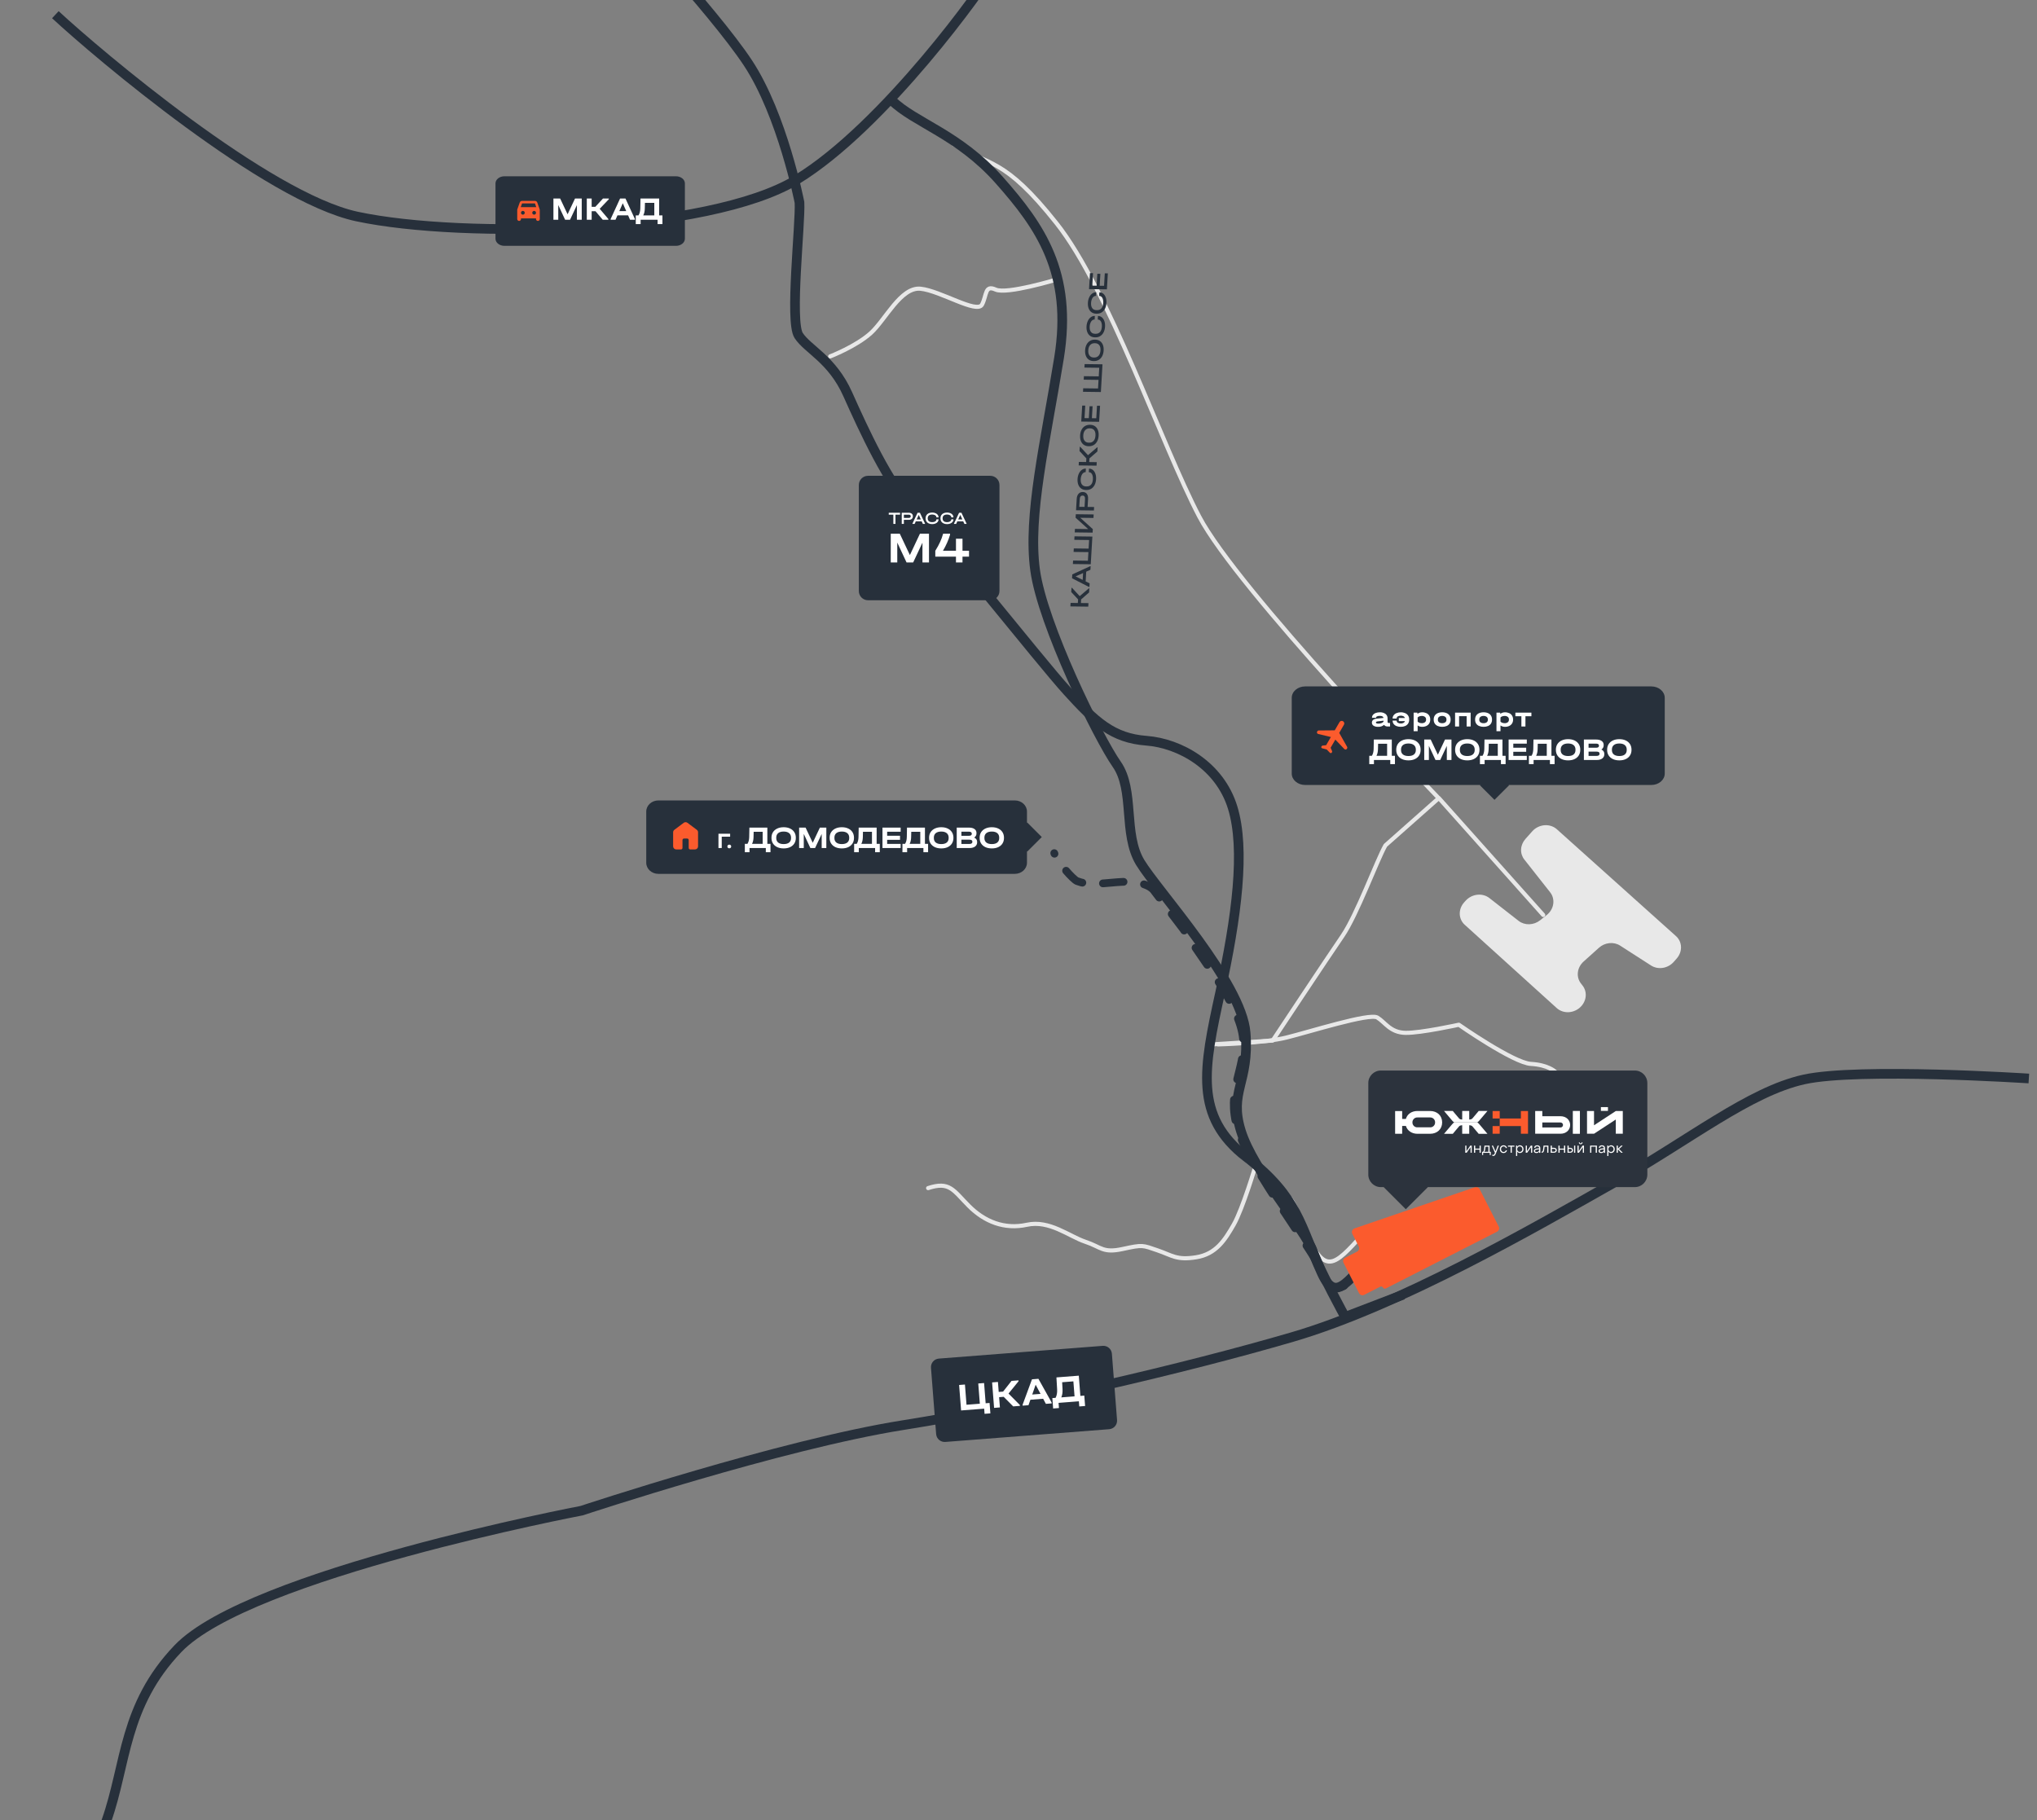 <?xml version="1.0" encoding="UTF-8"?> <svg xmlns="http://www.w3.org/2000/svg" width="1054" height="942" viewBox="0 0 1054 942" fill="none"><rect x="0" y="0" width="1054" height="942" fill="#808080" stroke="none"/><g clip-path="url(#clip0_102_1207)"><path d="M743.866 412.453C743.866 412.453 640.244 304.93 620.553 267.383C600.863 229.837 573.746 149.648 546.586 115.428C519.426 81.207 511.772 85.923 493.583 74.695" stroke="#E8E8E8" stroke-width="2.135" stroke-linecap="round" stroke-linejoin="round"></path><path d="M798.5 473.5L744.5 413L716.867 437.475C712.451 445.194 702.113 473.499 694.568 484.476C687.023 495.454 658.5 538.501 658.5 538.501L627 540.5C622.833 552.334 620.7 581 645.5 601C676.5 626 666 618 677.5 641.5C686.7 660.3 691.5 654 708 635.5" stroke="#E8E8E8" stroke-width="2.135" stroke-linecap="round" stroke-linejoin="round"></path><path d="M757.638 466.916L758.391 466.089C759.944 464.38 762.096 463.283 764.386 463.031C766.677 462.78 768.925 463.394 770.652 464.743L785.757 476.541C787.287 477.735 789.233 478.359 791.264 478.304C793.296 478.249 795.287 477.52 796.899 476.24L800.329 473.519C802.145 472.078 803.346 470.047 803.677 467.856C804.009 465.666 803.444 463.489 802.104 461.787L788.708 444.779C787.531 443.284 786.948 441.416 787.055 439.485C787.163 437.554 787.954 435.677 789.299 434.166L792.813 430.218C793.61 429.322 794.58 428.58 795.662 428.038C796.744 427.496 797.917 427.165 799.109 427.064C800.301 426.964 801.486 427.097 802.595 427.455C803.703 427.813 804.71 428.388 805.555 429.146L867.216 484.455C868.804 485.88 869.729 487.867 869.801 490.011C869.873 492.155 869.086 494.294 867.603 495.991L866.076 497.737C864.625 499.397 862.612 500.512 860.433 500.865C858.254 501.217 856.065 500.782 854.295 499.644L838.32 489.368C836.706 488.329 834.738 487.873 832.74 488.073C830.743 488.274 828.835 489.119 827.332 490.471L819.377 497.621C817.742 499.091 816.697 501.059 816.443 503.145C816.189 505.231 816.744 507.288 818.002 508.917L818.901 510.081C820.21 511.777 820.756 513.933 820.426 516.1C820.095 518.267 818.913 520.279 817.126 521.715C815.432 523.077 813.313 523.826 811.171 523.82C809.028 523.813 807.009 523.053 805.494 521.681L757.878 478.562C756.279 477.114 755.362 475.096 755.318 472.926C755.273 470.757 756.105 468.604 757.638 466.916Z" fill="#E8E8E8"></path><path d="M28.646 7.6C50.465 27.87 138.208 102.132 184.721 112.051C240.05 123.849 366.786 120.657 412.233 92.963C457.68 65.269 509.968 -7.949 513.706 -15.578C531.134 -51.154 556.708 -99.282 565.189 -117.18" stroke="#27303B" stroke-width="5" stroke-miterlimit="10"></path><path d="M1049.78 558.122C1049.78 558.122 961.733 552.365 933.451 558.617C905.169 564.868 874.475 589.817 834.212 612.573C793.95 635.329 724.04 675.758 668.597 691.949C613.154 708.14 530.243 727.538 467.317 737.502C404.39 747.465 300.965 781.769 300.965 781.769C300.965 781.769 129.025 814.493 92.064 853.196C35.602 912.318 98.706 972.711 -54.348 1029.7" stroke="#27303B" stroke-width="5" stroke-miterlimit="10"></path><path d="M429.57 184.425C429.57 184.425 442.836 179.304 450.496 172.436C458.156 165.568 466.078 148.409 476.296 149.418C486.514 150.427 505.567 162.576 508.13 157.609C510.693 152.642 509.477 147.285 515.191 149.867C520.905 152.448 546.256 144.781 546.256 144.781" stroke="#E8E8E8" stroke-width="2.135" stroke-linecap="round" stroke-linejoin="round"></path><path d="M630.322 540.469C630.322 540.469 653.576 539.904 665.547 536.959C677.517 534.015 708.624 524.102 712.699 526.594C716.774 529.086 719.387 534.391 727.307 534.505C735.227 534.618 754.846 530.299 754.846 530.299C754.846 530.299 783.137 550.068 792.115 550.567C801.093 551.067 804.701 554.606 804.701 554.606L838.779 583.436" stroke="#E8E8E8" stroke-width="2.135" stroke-linecap="round" stroke-linejoin="round"></path><path d="M649.886 602.568C649.886 602.568 643.011 625.643 638.374 633.746C633.737 641.85 629.133 649.022 618.914 650.648C608.694 652.275 606.572 649.66 598.862 647.039C591.152 644.418 591.413 644.052 580.986 646.341C570.559 648.629 569.97 645.412 561.57 642.613C553.17 639.814 543.058 631.25 531.367 633.816C519.675 636.382 509.374 632.173 501.32 624.082C493.267 615.991 491.398 611.163 480.239 614.845" stroke="#E8E8E8" stroke-width="2.135" stroke-linecap="round" stroke-linejoin="round"></path><path d="M461.5 52C473.38 63.61 495.98 69.431 517.066 93.233C538.153 117.034 555.114 141.086 547.974 185.209C540.833 229.332 531.763 266.779 535.585 294.976C539.406 323.172 568.363 382.031 577.799 395.462C587.234 408.894 580.99 431.536 589.987 446.353C598.983 461.17 642.493 508.482 644.519 534.488C646.545 560.494 635.707 564.784 642.096 585.327C648.486 605.87 675.14 636.203 679.324 647.55C683.507 658.897 696 681.5 696 681.5L726 670" stroke="#27303B" stroke-width="5" stroke-miterlimit="10"></path><path d="M717.5 646C700.537 653.605 692.977 678.685 684 659C672.741 634.312 671.924 619.775 644.823 598.75C617.722 577.726 622.757 552.848 631.343 513.699C639.93 474.549 644.476 439.5 637.784 417.844C631.092 396.187 610.513 384.65 593.167 383.324C575.821 381.998 566.781 373.706 552.216 357.635C537.65 341.564 483.315 272.562 471.851 262.233C460.387 251.905 446.741 222.14 438.64 204.006C430.539 185.871 418.004 180.917 413.249 173.611C408.494 166.305 414.279 115.564 413.677 104.775C413.677 104.775 404.905 59.673 386.984 32.546C369.063 5.419 316.3 -50.898 316.3 -50.898" stroke="#27303B" stroke-width="5" stroke-miterlimit="10"></path><path d="M712 652C689.5 675 687.041 665.119 685.253 660.498C681.13 649.192 646.714 604.915 640.417 584.445C634.121 563.975 644.616 553.365 643.192 537.646C641.569 519.727 621.275 495.828 612.41 481.064L596.94 460.733C596.94 460.733 593.434 455.272 578.238 456.519C567.474 457.403 563.135 458.154 557.312 455.973C555.335 455.233 547 446 545.5 441.5" stroke="#27303B" stroke-width="4" stroke-miterlimit="10" stroke-linecap="round" stroke-dasharray="10.7 10.7"></path><path d="M554.681 304.189L558.674 308.506L563.383 304.475L563.651 304.478L563.527 306.595L559.408 310.184L559.297 312.069L563.202 312.119L563.096 313.932L553.848 313.813L553.954 312.001L557.718 312.049L557.828 310.179L554.285 306.375L554.414 304.186L554.681 304.189ZM564.056 293.024L564.324 293.028L564.216 294.869L562.043 295.828L561.747 300.874L563.803 301.887L563.695 303.728L563.427 303.725L554.703 299.26L554.821 297.259L564.056 293.024ZM560.42 296.562L556.538 298.282L560.212 300.1L560.42 296.562ZM555.243 290.074L562.912 290.173L563.173 285.721L555.504 285.623L555.611 283.811L563.28 283.909L563.541 279.458L555.872 279.36L555.979 277.547L565.227 277.666L564.384 292.005L555.136 291.887L555.243 290.074ZM556.205 273.702L563.056 273.79L556.545 267.917L556.651 266.105L565.899 266.223L565.792 268.036L558.941 267.948L565.453 273.821L565.346 275.633L556.098 275.515L556.205 273.702ZM557.12 258.126C557.184 257.033 557.493 256.176 558.047 255.555C558.592 254.923 559.306 254.613 560.19 254.625L560.345 254.627C561.228 254.638 561.909 254.966 562.389 255.61C562.859 256.245 563.063 257.109 562.998 258.201L562.756 262.333L566.125 262.376L566.018 264.189L556.771 264.07L557.12 258.126ZM561.417 258.224C561.45 257.664 561.367 257.232 561.169 256.93C560.961 256.627 560.65 256.473 560.236 256.468L560.081 256.466C559.668 256.461 559.344 256.606 559.11 256.903C558.867 257.2 558.729 257.629 558.696 258.189L558.456 262.278L561.177 262.313L561.417 258.224ZM567.138 248.008C567.072 249.139 566.821 250.128 566.386 250.973C565.951 251.819 565.367 252.469 564.635 252.924C563.903 253.37 563.063 253.586 562.114 253.574L561.93 253.572C560.981 253.559 560.167 253.322 559.489 252.858C558.802 252.385 558.291 251.721 557.956 250.865C557.62 250.01 557.486 249.017 557.552 247.886C557.613 246.851 557.837 245.926 558.223 245.108C558.601 244.281 559.1 243.64 559.719 243.183C560.339 242.717 561.015 242.489 561.749 242.498L561.861 242.5L561.753 244.341L561.64 244.34C561.217 244.334 560.828 244.484 560.471 244.789C560.106 245.084 559.813 245.506 559.593 246.054C559.363 246.603 559.228 247.22 559.188 247.907C559.116 249.124 559.324 250.065 559.812 250.729C560.3 251.384 561.033 251.717 562.01 251.73L562.25 251.733C563.227 251.745 563.998 251.431 564.563 250.79C565.118 250.149 565.431 249.215 565.503 247.987C565.545 247.282 565.487 246.657 565.331 246.114C565.176 245.56 564.937 245.131 564.617 244.827C564.296 244.524 563.919 244.369 563.487 244.363L563.374 244.362L563.483 242.52L563.595 242.522C564.328 242.531 564.977 242.777 565.541 243.258C566.097 243.729 566.519 244.383 566.809 245.218C567.089 246.044 567.199 246.974 567.138 248.008ZM558.968 231.232L562.961 235.549L567.67 231.517L567.938 231.521L567.814 233.637L563.695 237.227L563.584 239.112L567.489 239.162L567.383 240.974L558.135 240.855L558.241 239.043L562.005 239.091L562.115 237.221L558.572 233.417L558.7 231.228L558.968 231.232ZM568.465 225.433C568.399 226.554 568.149 227.532 567.714 228.368C567.28 229.195 566.697 229.831 565.965 230.276C565.225 230.721 564.379 230.937 563.43 230.925L563.275 230.923C562.326 230.911 561.508 230.673 560.82 230.21C560.132 229.746 559.621 229.092 559.285 228.246C558.949 227.4 558.813 226.421 558.879 225.31C558.944 224.198 559.194 223.229 559.628 222.403C560.063 221.567 560.651 220.926 561.392 220.481C562.133 220.036 562.978 219.819 563.927 219.832L564.082 219.834C565.031 219.846 565.85 220.084 566.537 220.547C567.215 221.01 567.723 221.66 568.059 222.496C568.396 223.333 568.531 224.311 568.465 225.433ZM566.83 225.412C566.899 224.232 566.689 223.32 566.2 222.676C565.703 222.021 564.97 221.688 564.002 221.675L563.805 221.673C562.837 221.66 562.066 221.975 561.492 222.615C560.909 223.246 560.583 224.151 560.514 225.331C560.445 226.51 560.664 227.427 561.171 228.081C561.668 228.736 562.401 229.069 563.369 229.082L563.567 229.084C564.535 229.097 565.305 228.783 565.879 228.142C566.444 227.501 566.76 226.591 566.83 225.412ZM559.954 209.886L561.533 209.906L561.153 216.372L563.395 216.401L563.758 210.225L565.337 210.245L564.974 216.421L567.243 216.45L567.623 209.984L569.202 210.004L568.716 218.283L559.468 218.164L559.954 209.886ZM560.48 200.939L568.149 201.037L568.411 196.586L560.742 196.488L560.848 194.675L568.517 194.774L568.779 190.323L561.11 190.224L561.216 188.412L570.464 188.53L569.621 202.87L560.374 202.751L560.48 200.939ZM571.054 181.367C570.988 182.489 570.738 183.467 570.303 184.303C569.869 185.13 569.286 185.765 568.555 186.211C567.814 186.656 566.969 186.872 566.019 186.86L565.864 186.858C564.915 186.846 564.097 186.608 563.409 186.145C562.722 185.681 562.21 185.027 561.874 184.181C561.538 183.335 561.403 182.356 561.468 181.245C561.533 180.133 561.783 179.164 562.217 178.338C562.652 177.502 563.24 176.861 563.981 176.416C564.722 175.971 565.567 175.754 566.516 175.767L566.671 175.769C567.62 175.781 568.439 176.018 569.126 176.482C569.804 176.945 570.312 177.595 570.648 178.431C570.985 179.267 571.12 180.246 571.054 181.367ZM569.419 181.347C569.488 180.167 569.278 179.255 568.79 178.611C568.292 177.956 567.559 177.623 566.591 177.61L566.394 177.608C565.426 177.595 564.655 177.909 564.081 178.55C563.498 179.181 563.173 180.086 563.103 181.266C563.034 182.445 563.253 183.362 563.76 184.016C564.258 184.671 564.99 185.004 565.958 185.017L566.156 185.019C567.124 185.032 567.895 184.717 568.468 184.077C569.033 183.436 569.35 182.526 569.419 181.347ZM571.78 169.015C571.714 170.146 571.463 171.134 571.027 171.98C570.592 172.826 570.008 173.476 569.276 173.931C568.545 174.376 567.704 174.593 566.755 174.58L566.572 174.578C565.623 174.566 564.809 174.328 564.131 173.865C563.444 173.392 562.932 172.727 562.597 171.872C562.262 171.016 562.127 170.023 562.194 168.892C562.255 167.858 562.478 166.932 562.865 166.115C563.243 165.288 563.741 164.646 564.361 164.19C564.98 163.724 565.657 163.495 566.39 163.505L566.503 163.506L566.395 165.348L566.282 165.346C565.859 165.341 565.469 165.49 565.113 165.795C564.747 166.091 564.454 166.512 564.234 167.061C564.004 167.609 563.869 168.227 563.829 168.913C563.757 170.131 563.966 171.072 564.453 171.736C564.941 172.39 565.674 172.724 566.652 172.736L566.891 172.739C567.869 172.752 568.64 172.438 569.204 171.797C569.759 171.156 570.073 170.222 570.145 168.994C570.186 168.288 570.129 167.664 569.973 167.12C569.817 166.567 569.579 166.138 569.258 165.834C568.937 165.53 568.561 165.375 568.129 165.37L568.016 165.368L568.124 163.527L568.237 163.528C568.97 163.538 569.618 163.783 570.183 164.264C570.738 164.736 571.161 165.389 571.45 166.225C571.731 167.051 571.841 167.981 571.78 169.015ZM572.499 156.778C572.433 157.908 572.182 158.897 571.746 159.742C571.311 160.588 570.727 161.238 569.995 161.693C569.264 162.139 568.423 162.355 567.474 162.343L567.291 162.341C566.342 162.328 565.528 162.091 564.85 161.627C564.163 161.154 563.652 160.49 563.316 159.634C562.981 158.779 562.846 157.786 562.913 156.655C562.974 155.62 563.197 154.695 563.584 153.877C563.962 153.05 564.46 152.409 565.08 151.952C565.7 151.486 566.376 151.258 567.109 151.267L567.222 151.269L567.114 153.11L567.001 153.109C566.578 153.103 566.188 153.253 565.832 153.558C565.466 153.853 565.174 154.275 564.953 154.824C564.723 155.372 564.588 155.989 564.548 156.676C564.477 157.894 564.685 158.835 565.172 159.499C565.661 160.153 566.393 160.486 567.371 160.499L567.61 160.502C568.588 160.514 569.359 160.2 569.923 159.559C570.478 158.918 570.792 157.984 570.864 156.757C570.905 156.051 570.848 155.426 570.692 154.883C570.536 154.329 570.298 153.901 569.977 153.597C569.656 153.293 569.28 153.138 568.848 153.132L568.735 153.131L568.843 151.289L568.956 151.291C569.689 151.3 570.338 151.546 570.902 152.027C571.457 152.498 571.88 153.152 572.169 153.987C572.45 154.813 572.56 155.743 572.499 156.778ZM563.982 141.346L565.561 141.366L565.181 147.832L567.422 147.861L567.785 141.684L569.364 141.705L569.001 147.881L571.271 147.91L571.651 141.444L573.229 141.464L572.743 149.743L563.495 149.624L563.982 141.346Z" fill="#27303B"></path><path d="M763.169 614.393L700.851 635.711C699.699 636.105 699.164 637.428 699.717 638.513L703.044 645.031C703.546 646.015 703.156 647.22 702.172 647.722L696.066 650.838C695.083 651.34 694.692 652.545 695.194 653.529L700.788 664.488L702.447 667.738L703.196 669.207C703.699 670.191 704.903 670.581 705.887 670.079L714.151 665.861C714.681 665.591 715.329 665.801 715.599 666.33C715.869 666.86 716.517 667.07 717.046 666.799L774.604 637.422C775.588 636.92 775.979 635.715 775.477 634.731L765.598 615.376C765.145 614.49 764.11 614.071 763.169 614.393Z" fill="#FB5B2D"></path><path d="M845.893 554H714.487C710.904 554 708 556.904 708 560.487V607.848C708 611.43 710.904 614.335 714.487 614.335H845.893C849.475 614.335 852.38 611.43 852.38 607.848V560.487C852.38 556.904 849.475 554 845.893 554Z" fill="#2C333D"></path><path d="M727.39 603L716 614.39L727.39 625.78L738.78 614.39L727.39 603Z" fill="#2C333D"></path><path d="M807.454 586.712H794.346V574.961H798.038V577.647H807.454C810.458 577.647 812.438 579.678 812.438 582.18C812.438 584.681 810.458 586.712 807.454 586.712ZM807.454 580.887H798.038V583.472H807.454C807.624 583.472 807.792 583.439 807.949 583.374C808.106 583.309 808.248 583.214 808.369 583.094C808.489 582.974 808.584 582.832 808.649 582.675C808.714 582.518 808.748 582.35 808.748 582.18C808.748 582.01 808.714 581.841 808.649 581.685C808.584 581.528 808.489 581.385 808.369 581.265C808.248 581.145 808.106 581.05 807.949 580.985C807.792 580.92 807.624 580.887 807.454 580.887Z" fill="white"></path><path d="M817.49 574.92H813.823V586.739H817.49V574.92Z" fill="white"></path><path d="M739.953 574.938H733.435C730.448 574.938 728.161 576.533 727.429 579.042H725.519V574.992H721.875V586.738H725.519V582.687H727.448C728.213 585.174 730.533 586.738 733.435 586.738H739.953C743.603 586.738 746.21 584.374 746.21 580.837C746.21 577.317 743.603 574.938 739.953 574.938ZM739.953 583.396H733.435C733.093 583.412 732.751 583.357 732.431 583.234C732.111 583.112 731.82 582.925 731.575 582.684C731.33 582.444 731.138 582.157 731.009 581.839C730.881 581.521 730.819 581.18 730.828 580.837C730.821 580.495 730.883 580.155 731.012 579.838C731.141 579.521 731.334 579.233 731.578 578.994C731.822 578.754 732.113 578.567 732.433 578.444C732.752 578.321 733.093 578.265 733.435 578.279H739.953C740.295 578.265 740.636 578.321 740.956 578.444C741.275 578.567 741.566 578.754 741.81 578.994C742.055 579.233 742.247 579.521 742.376 579.838C742.505 580.155 742.568 580.495 742.56 580.837C742.569 581.18 742.507 581.521 742.379 581.839C742.25 582.157 742.058 582.444 741.813 582.684C741.569 582.925 741.277 583.112 740.957 583.234C740.637 583.357 740.295 583.412 739.953 583.396Z" fill="white"></path><path d="M824.791 574.961V582.331L836.053 574.961H839.678V586.712H836.053V579.359L824.791 586.712H821.166V574.961H824.791Z" fill="white"></path><path d="M832.002 572.935H828.353V574.888H832.002V572.935Z" fill="white"></path><path d="M786.944 574.961V578.824H776.001V574.961H772.309V578.824H775.994V582.746H772.309V586.712H776.001V582.746H786.944V586.712H790.636V574.961H786.944Z" fill="#FB5B2D"></path><path d="M764.378 580.843C764.784 580.583 765.145 580.259 765.448 579.884L769.655 574.924H765.115C765.068 574.924 762.251 578.422 761.764 578.901C761.277 579.381 760.219 579.369 760.219 579.369V574.924H756.583V579.369C756.431 579.367 755.509 579.34 755.062 578.901C754.575 578.421 751.759 574.924 751.711 574.924H747.172L751.378 579.884C751.681 580.259 752.042 580.583 752.448 580.843" fill="white"></path><path d="M752.448 580.844C752.042 581.104 751.681 581.428 751.378 581.803L747.172 586.763H751.711C751.759 586.763 754.575 583.265 755.062 582.786C755.509 582.346 756.431 582.319 756.583 582.318V586.739H760.219V582.318C760.219 582.318 761.277 582.306 761.764 582.786C762.251 583.265 765.068 586.763 765.115 586.763H769.655L765.448 581.803C765.145 581.428 764.784 581.104 764.378 580.844" fill="white"></path><path d="M758.166 592.859H758.767V595.682H758.832L760.781 592.859H761.514V596.542H760.912V593.727H760.839L758.898 596.542H758.166V592.859Z" fill="white"></path><path d="M762.686 592.859H763.318V594.405H765.568V592.859H766.201V596.542H765.568V594.952H763.318V596.542H762.686V592.859Z" fill="white"></path><path d="M766.869 596.046H767.363C767.686 595.824 767.813 595.416 767.903 594.646L768.113 592.859H770.751V596.046H771.388V597.713H770.833V596.602H767.424V597.713H766.869V596.046ZM770.129 596.046V593.415H768.645L768.466 594.905C768.398 595.446 768.286 595.728 768.008 595.972V596.046H770.129Z" fill="white"></path><path d="M772.13 598.098V597.562C772.285 597.627 772.45 597.664 772.617 597.671C773.161 597.671 773.307 597.084 773.525 596.562L771.891 592.859H772.523L773.779 595.761H773.852L774.927 592.859H775.573L774.121 596.628C773.794 597.451 773.503 598.216 772.711 598.216C772.512 598.213 772.315 598.174 772.13 598.098Z" fill="white"></path><path d="M776.078 594.697C776.065 594.436 776.105 594.175 776.194 593.93C776.284 593.686 776.422 593.462 776.6 593.275C776.777 593.087 776.991 592.938 777.227 592.838C777.463 592.739 777.717 592.689 777.972 592.694C778.378 592.672 778.778 592.797 779.102 593.048C779.427 593.298 779.653 593.658 779.743 594.064L779.167 594.145C779.094 593.882 778.938 593.651 778.723 593.489C778.508 593.326 778.246 593.241 777.979 593.246C777.798 593.248 777.62 593.287 777.455 593.362C777.289 593.436 777.141 593.545 777.019 593.681C776.897 593.817 776.803 593.978 776.744 594.153C776.685 594.327 776.662 594.513 776.676 594.697C776.676 595.559 777.23 596.155 777.972 596.155C778.239 596.161 778.501 596.078 778.718 595.918C778.934 595.759 779.095 595.532 779.175 595.271L779.758 595.345C779.655 595.746 779.423 596.099 779.099 596.347C778.774 596.594 778.377 596.721 777.972 596.707C777.716 596.712 777.462 596.663 777.225 596.563C776.988 596.463 776.774 596.313 776.596 596.125C776.419 595.936 776.281 595.712 776.192 595.466C776.102 595.22 776.064 594.958 776.078 594.697Z" fill="white"></path><path d="M781.629 593.406H780.261V592.859H783.608V593.406H782.249V596.542H781.629L781.629 593.406Z" fill="white"></path><path d="M788.292 594.682C788.304 594.94 788.265 595.197 788.177 595.439C788.09 595.681 787.955 595.901 787.781 596.088C787.607 596.275 787.398 596.424 787.166 596.525C786.934 596.627 786.685 596.679 786.432 596.679C786.171 596.691 785.911 596.633 785.678 596.511C785.444 596.39 785.246 596.208 785.102 595.984H785.038V598.215H784.444V592.84H785.038V593.403H785.102C785.241 593.175 785.437 592.989 785.669 592.864C785.902 592.74 786.163 592.681 786.425 592.693C786.677 592.692 786.927 592.743 787.159 592.844C787.391 592.944 787.601 593.092 787.776 593.278C787.95 593.464 788.086 593.685 788.175 593.926C788.263 594.167 788.303 594.425 788.292 594.682ZM785.016 594.682C785.006 594.869 785.034 595.055 785.097 595.23C785.16 595.405 785.257 595.566 785.382 595.701C785.508 595.837 785.659 595.945 785.827 596.018C785.994 596.092 786.175 596.13 786.357 596.13C786.54 596.13 786.72 596.092 786.888 596.018C787.056 595.945 787.207 595.837 787.332 595.701C787.458 595.566 787.555 595.405 787.618 595.23C787.681 595.055 787.708 594.869 787.698 594.682C787.707 594.496 787.679 594.311 787.616 594.136C787.552 593.962 787.455 593.803 787.33 593.668C787.204 593.533 787.053 593.426 786.886 593.353C786.719 593.28 786.539 593.242 786.357 593.242C786.175 593.242 785.995 593.28 785.828 593.353C785.661 593.426 785.51 593.533 785.385 593.668C785.26 593.803 785.162 593.962 785.099 594.136C785.035 594.311 785.007 594.496 785.016 594.682Z" fill="white"></path><path d="M789.466 592.859H790.067V595.682H790.132L792.081 592.859H792.813V596.542H792.212V593.727H792.139L790.198 596.542H789.466V592.859Z" fill="white"></path><path d="M793.65 595.635C793.65 594.973 794.217 594.483 795.335 594.357L796.379 594.23V594.082C796.379 593.576 796.014 593.249 795.395 593.249C794.829 593.249 794.455 593.524 794.463 593.993H793.837C793.837 593.197 794.455 592.691 795.403 592.691C796.379 592.691 796.998 593.242 796.998 594.096V596.586H796.379V596.036H796.312C796.174 596.255 795.979 596.433 795.748 596.551C795.517 596.668 795.259 596.722 795 596.706C794.187 596.706 793.65 596.282 793.65 595.635ZM796.379 595.092V594.758L795.335 594.877C794.567 594.973 794.269 595.271 794.269 595.62C794.269 595.977 794.582 596.193 795.089 596.193C795.857 596.193 796.379 595.724 796.379 595.092Z" fill="white"></path><path d="M797.668 596.031C798.19 596.031 798.322 595.667 798.411 594.974L798.675 592.859H801.183V596.542H800.572V593.406H799.219L798.947 595.324C798.822 596.221 798.3 596.542 797.668 596.542V596.031Z" fill="white"></path><path d="M802.354 592.859H802.976V593.989H804.019C804.934 593.989 805.534 594.5 805.534 595.259C805.534 596.039 804.934 596.542 804.019 596.542H802.354L802.354 592.859ZM804.019 595.995C804.566 595.995 804.919 595.711 804.919 595.266C804.919 594.821 804.558 594.536 804.019 594.536H802.976V595.995H804.019Z" fill="white"></path><path d="M806.371 592.859H807.004V594.405H809.253V592.859H809.886V596.542H809.253V594.952H807.004V596.542H806.371V592.859Z" fill="white"></path><path d="M811.058 592.859H811.665V593.989H812.455C813.348 593.989 813.933 594.5 813.933 595.259C813.933 596.039 813.348 596.542 812.455 596.542H811.058V592.859ZM812.455 595.995C812.989 595.995 813.333 595.711 813.333 595.266C813.333 594.821 812.982 594.536 812.455 594.536H811.665V595.995H812.455ZM814.467 592.859H815.075V596.542H814.467V592.859Z" fill="white"></path><path d="M816.247 592.862H816.848V595.682H816.914L818.862 592.862H819.595V596.542H818.993V593.729H818.921L816.979 596.542H816.247V592.862ZM816.928 591.186H817.435C817.435 591.499 817.602 591.718 817.891 591.718C817.958 591.717 818.024 591.703 818.084 591.675C818.145 591.648 818.199 591.607 818.243 591.557C818.287 591.507 818.32 591.448 818.339 591.383C818.358 591.319 818.364 591.252 818.355 591.186H818.862C818.863 591.314 818.838 591.441 818.79 591.559C818.741 591.677 818.67 591.785 818.58 591.876C818.491 591.967 818.384 592.039 818.266 592.088C818.149 592.137 818.023 592.162 817.895 592.162C817.768 592.162 817.642 592.137 817.524 592.088C817.407 592.039 817.3 591.967 817.21 591.876C817.12 591.785 817.049 591.677 817.001 591.559C816.952 591.441 816.928 591.314 816.928 591.186Z" fill="white"></path><path d="M822.774 592.859H826.289V596.542H825.669V593.406H823.395V596.542H822.774L822.774 592.859Z" fill="white"></path><path d="M827.126 595.635C827.126 594.973 827.693 594.483 828.811 594.357L829.855 594.23V594.082C829.855 593.576 829.49 593.249 828.871 593.249C828.304 593.249 827.931 593.524 827.939 593.993H827.312C827.312 593.197 827.931 592.691 828.878 592.691C829.855 592.691 830.474 593.242 830.474 594.096V596.586H829.855V596.036H829.788C829.649 596.255 829.455 596.433 829.224 596.551C828.993 596.668 828.734 596.722 828.475 596.706C827.663 596.706 827.126 596.282 827.126 595.635ZM829.855 595.092V594.758L828.811 594.877C828.043 594.973 827.745 595.271 827.745 595.62C827.745 595.977 828.058 596.193 828.565 596.193C829.333 596.193 829.855 595.724 829.855 595.092Z" fill="white"></path><path d="M835.493 594.682C835.505 594.94 835.466 595.197 835.378 595.439C835.291 595.681 835.156 595.902 834.982 596.088C834.808 596.275 834.599 596.424 834.367 596.525C834.135 596.627 833.886 596.679 833.633 596.679C833.372 596.691 833.112 596.633 832.879 596.511C832.646 596.389 832.447 596.208 832.303 595.984H832.239V598.215H831.646V592.84H832.239V593.403H832.303C832.442 593.175 832.638 592.989 832.871 592.864C833.103 592.74 833.364 592.681 833.626 592.693C833.878 592.692 834.128 592.743 834.36 592.844C834.592 592.944 834.802 593.092 834.977 593.278C835.151 593.464 835.287 593.685 835.376 593.926C835.465 594.167 835.504 594.425 835.493 594.682ZM832.217 594.682C832.207 594.869 832.235 595.055 832.298 595.23C832.361 595.405 832.458 595.566 832.583 595.701C832.709 595.837 832.86 595.945 833.028 596.018C833.195 596.092 833.376 596.13 833.558 596.13C833.741 596.13 833.921 596.092 834.089 596.018C834.257 595.945 834.408 595.837 834.533 595.701C834.659 595.566 834.756 595.405 834.819 595.23C834.882 595.055 834.909 594.869 834.899 594.682C834.908 594.496 834.88 594.311 834.817 594.136C834.753 593.962 834.656 593.803 834.531 593.668C834.405 593.533 834.254 593.426 834.087 593.353C833.92 593.28 833.74 593.242 833.558 593.242C833.376 593.242 833.196 593.28 833.029 593.353C832.862 593.426 832.711 593.533 832.586 593.668C832.461 593.803 832.363 593.962 832.3 594.136C832.237 594.311 832.208 594.496 832.217 594.682Z" fill="white"></path><path d="M836.499 592.859H837.12V594.434H837.195L838.811 592.859H839.634L837.771 594.624L839.679 596.542H838.849L837.195 594.828H837.12V596.542H836.499L836.499 592.859Z" fill="white"></path><path d="M570.565 696.479L485.79 703.072C483.35 703.261 481.527 705.392 481.716 707.832L484.384 742.134C484.574 744.573 486.705 746.397 489.144 746.207L573.919 739.615C576.359 739.425 578.182 737.294 577.993 734.855L575.325 700.553C575.135 698.113 573.004 696.29 570.565 696.479Z" fill="#27303B"></path><path d="M512.036 726.035L512.455 731.42L509.441 731.654L509.233 728.982L497.297 729.91L496.272 716.728L499.286 716.494L500.1 726.963L506.992 726.427L506.178 715.958L509.192 715.723L510.006 726.192L512.036 726.035ZM527.024 714.802L521.838 721.169L527.696 727.081L527.732 727.543L524.255 727.814L519.342 722.859L516.971 723.043L517.383 728.348L514.369 728.582L513.344 715.4L516.358 715.166L516.76 720.33L519.03 720.154L523.391 714.619L526.988 714.34L527.024 714.802ZM544.148 725.802L544.184 726.264L541.169 726.498L539.751 723.859L533.16 724.372L532.167 727.198L529.153 727.433L529.117 726.971L533.976 713.796L537.311 713.537L544.148 725.802ZM538.403 721.336L535.871 716.6L534.103 721.67L538.403 721.336ZM561.043 722.224L561.462 727.609L558.448 727.843L558.24 725.171L547.731 725.988L547.939 728.661L544.925 728.895L544.506 723.51L546.194 723.379C546.816 722.198 547.08 720.735 546.985 718.991L546.625 712.813L558.2 711.912L559.014 722.382L561.043 722.224ZM549.782 718.834C549.872 720.512 549.661 721.95 549.148 723.149L556 722.616L555.397 714.86L549.589 715.311L549.782 718.834Z" fill="white"></path><path d="M512.394 246.225H449.141C446.513 246.225 444.383 248.355 444.383 250.983V305.872C444.383 308.5 446.513 310.63 449.141 310.63H512.394C515.022 310.63 517.152 308.5 517.152 305.872V250.983C517.152 248.355 515.022 246.225 512.394 246.225Z" fill="#27303B"></path><path d="M459.863 266.333V265.346H465.721V266.333H463.342V271.125H462.241V266.333H459.863ZM470.2 265.346C470.863 265.346 471.386 265.507 471.768 265.83C472.155 266.148 472.349 266.582 472.349 267.134V267.231C472.349 267.783 472.155 268.221 471.768 268.544C471.386 268.861 470.863 269.02 470.2 269.02H467.689V271.125H466.588V265.346H470.2ZM470.173 268.033C470.514 268.033 470.775 267.965 470.957 267.83C471.139 267.689 471.23 267.49 471.23 267.231V267.134C471.23 266.876 471.139 266.679 470.957 266.544C470.775 266.403 470.514 266.333 470.173 266.333H467.689V268.033H470.173ZM478.633 270.958V271.125H477.514L476.915 269.804H473.849L473.25 271.125H472.131V270.958L474.774 265.346H475.99L478.633 270.958ZM476.457 268.817L475.382 266.456L474.307 268.817H476.457ZM482.337 271.231C481.65 271.231 481.048 271.11 480.531 270.87C480.014 270.629 479.615 270.288 479.333 269.848C479.057 269.407 478.919 268.89 478.919 268.297V268.183C478.919 267.589 479.057 267.073 479.333 266.632C479.615 266.186 480.014 265.842 480.531 265.601C481.048 265.361 481.65 265.24 482.337 265.24C482.965 265.24 483.529 265.346 484.028 265.557C484.533 265.763 484.927 266.051 485.209 266.421C485.496 266.791 485.64 267.205 485.64 267.663V267.733H484.522V267.663C484.522 267.399 484.428 267.161 484.24 266.949C484.058 266.732 483.799 266.565 483.464 266.447C483.13 266.324 482.754 266.262 482.337 266.262C481.597 266.262 481.027 266.427 480.628 266.755C480.234 267.084 480.037 267.554 480.037 268.165V268.315C480.037 268.926 480.234 269.395 480.628 269.724C481.021 270.047 481.591 270.209 482.337 270.209C482.765 270.209 483.144 270.15 483.473 270.033C483.808 269.915 484.066 269.751 484.248 269.539C484.431 269.328 484.522 269.087 484.522 268.817V268.746H485.64V268.817C485.64 269.275 485.496 269.689 485.209 270.059C484.927 270.423 484.533 270.711 484.028 270.922C483.529 271.128 482.965 271.231 482.337 271.231ZM490.037 271.231C489.349 271.231 488.747 271.11 488.231 270.87C487.714 270.629 487.314 270.288 487.032 269.848C486.756 269.407 486.618 268.89 486.618 268.297V268.183C486.618 267.589 486.756 267.073 487.032 266.632C487.314 266.186 487.714 265.842 488.231 265.601C488.747 265.361 489.349 265.24 490.037 265.24C490.665 265.24 491.229 265.346 491.728 265.557C492.233 265.763 492.627 266.051 492.908 266.421C493.196 266.791 493.34 267.205 493.34 267.663V267.733H492.221V267.663C492.221 267.399 492.127 267.161 491.939 266.949C491.757 266.732 491.499 266.565 491.164 266.447C490.829 266.324 490.454 266.262 490.037 266.262C489.297 266.262 488.727 266.427 488.327 266.755C487.934 267.084 487.737 267.554 487.737 268.165V268.315C487.737 268.926 487.934 269.395 488.327 269.724C488.721 270.047 489.291 270.209 490.037 270.209C490.465 270.209 490.844 270.15 491.173 270.033C491.508 269.915 491.766 269.751 491.948 269.539C492.13 269.328 492.221 269.087 492.221 268.817V268.746H493.34V268.817C493.34 269.275 493.196 269.689 492.908 270.059C492.627 270.423 492.233 270.711 491.728 270.922C491.229 271.128 490.665 271.231 490.037 271.231ZM500.123 270.958V271.125H499.004L498.405 269.804H495.34L494.74 271.125H493.622V270.958L496.265 265.346H497.48L500.123 270.958ZM497.947 268.817L496.872 266.456L495.798 268.817H497.947Z" fill="white"></path><path d="M480.68 291.075H477.304V280.833L472.5 291.075H469.078L464.274 280.787V291.075H460.897V276.21H465.588L470.8 287.246L475.989 276.21H480.68V291.075ZM501.399 288.061H498.022V291.075H494.646V288.061H483.95V285.025C484.962 283.408 485.785 281.905 486.42 280.515C487.07 279.125 487.591 277.69 487.984 276.21H491.587V276.731C490.771 279.481 489.547 282.245 487.916 285.025H494.646V278.793H498.022V285.025H501.399V288.061Z" fill="white"></path><path d="M525.094 414.225H340.671C337.198 414.225 334.383 416.799 334.383 419.976V446.474C334.383 449.65 337.198 452.225 340.671 452.225H525.094C528.567 452.225 531.383 449.65 531.383 446.474V419.976C531.383 416.799 528.567 414.225 525.094 414.225Z" fill="#27303B"></path><path d="M531.5 425.624L523.955 433.169L531.5 440.714L539.045 433.169L531.5 425.624Z" fill="#27303B"></path><path d="M377.792 431.458V432.982H373.446V438.863H371.753V431.458H377.792ZM377.349 438.999C377.063 438.999 376.826 438.912 376.638 438.739C376.457 438.558 376.367 438.329 376.367 438.051C376.367 437.772 376.457 437.546 376.638 437.373C376.826 437.193 377.063 437.102 377.349 437.102C377.642 437.102 377.88 437.193 378.06 437.373C378.241 437.546 378.331 437.772 378.331 438.051C378.331 438.336 378.241 438.566 378.06 438.739C377.88 438.912 377.642 438.999 377.349 438.999ZM398.673 436.686V441.008H396.254V438.863H387.82V441.008H385.401V436.686H386.755C387.325 435.783 387.626 434.633 387.658 433.235L387.755 428.284H397.044V436.686H398.673ZM389.9 433.283C389.868 434.627 389.61 435.762 389.126 436.686H394.625V430.461H389.964L389.9 433.283ZM405.491 439.057C404.222 439.057 403.115 438.836 402.169 438.396C401.222 437.955 400.486 437.326 399.959 436.509C399.443 435.692 399.185 434.74 399.185 433.654V433.509C399.185 432.423 399.443 431.472 399.959 430.655C400.486 429.838 401.222 429.209 402.169 428.768C403.125 428.317 404.233 428.091 405.491 428.091C406.759 428.091 407.867 428.317 408.813 428.768C409.759 429.209 410.49 429.838 411.006 430.655C411.522 431.472 411.78 432.423 411.78 433.509V433.654C411.78 434.74 411.522 435.692 411.006 436.509C410.49 437.326 409.759 437.955 408.813 438.396C407.867 438.836 406.759 439.057 405.491 439.057ZM405.491 436.815C406.738 436.815 407.684 436.546 408.329 436.009C408.985 435.471 409.313 434.697 409.313 433.687V433.493C409.313 432.483 408.979 431.703 408.313 431.155C407.657 430.606 406.716 430.332 405.491 430.332C404.254 430.332 403.303 430.606 402.636 431.155C401.98 431.703 401.653 432.483 401.653 433.493V433.687C401.653 434.697 401.98 435.471 402.636 436.009C403.303 436.546 404.254 436.815 405.491 436.815ZM427.567 438.863H425.164V431.574L421.745 438.863H419.31L415.892 431.542V438.863H413.489V428.284H416.827L420.536 436.138L424.229 428.284H427.567V438.863ZM435.587 439.057C434.318 439.057 433.211 438.836 432.265 438.396C431.319 437.955 430.582 437.326 430.055 436.509C429.539 435.692 429.281 434.74 429.281 433.654V433.509C429.281 432.423 429.539 431.472 430.055 430.655C430.582 429.838 431.319 429.209 432.265 428.768C433.222 428.317 434.329 428.091 435.587 428.091C436.855 428.091 437.963 428.317 438.909 428.768C439.855 429.209 440.586 429.838 441.102 430.655C441.618 431.472 441.876 432.423 441.876 433.509V433.654C441.876 434.74 441.618 435.692 441.102 436.509C440.586 437.326 439.855 437.955 438.909 438.396C437.963 438.836 436.855 439.057 435.587 439.057ZM435.587 436.815C436.834 436.815 437.78 436.546 438.425 436.009C439.081 435.471 439.409 434.697 439.409 433.687V433.493C439.409 432.483 439.076 431.703 438.409 431.155C437.753 430.606 436.812 430.332 435.587 430.332C434.35 430.332 433.399 430.606 432.732 431.155C432.077 431.703 431.749 432.483 431.749 433.493V433.687C431.749 434.697 432.077 435.471 432.732 436.009C433.399 436.546 434.35 436.815 435.587 436.815ZM455.227 436.686V441.008H452.808V438.863H444.374V441.008H441.955V436.686H443.31C443.879 435.783 444.18 434.633 444.213 433.235L444.31 428.284H453.598V436.686H455.227ZM446.454 433.283C446.422 434.627 446.164 435.762 445.68 436.686H451.179V430.461H446.519L446.454 433.283ZM466.019 428.284V430.413H459.036V432.509H465.696V434.622H459.036V436.735H466.019V438.863H456.617V428.284H466.019ZM480.221 436.686V441.008H477.802V438.863H469.368V441.008H466.949V436.686H468.303C468.873 435.783 469.174 434.633 469.206 433.235L469.303 428.284H478.592V436.686H480.221ZM471.448 433.283C471.416 434.627 471.158 435.762 470.674 436.686H476.173V430.461H471.512L471.448 433.283ZM487.039 439.057C485.77 439.057 484.663 438.836 483.717 438.396C482.771 437.955 482.034 437.326 481.507 436.509C480.991 435.692 480.733 434.74 480.733 433.654V433.509C480.733 432.423 480.991 431.472 481.507 430.655C482.034 429.838 482.771 429.209 483.717 428.768C484.673 428.317 485.781 428.091 487.039 428.091C488.307 428.091 489.415 428.317 490.361 428.768C491.307 429.209 492.038 429.838 492.554 430.655C493.07 431.472 493.328 432.423 493.328 433.509V433.654C493.328 434.74 493.07 435.692 492.554 436.509C492.038 437.326 491.307 437.955 490.361 438.396C489.415 438.836 488.307 439.057 487.039 439.057ZM487.039 436.815C488.286 436.815 489.232 436.546 489.877 436.009C490.533 435.471 490.861 434.697 490.861 433.687V433.493C490.861 432.483 490.527 431.703 489.861 431.155C489.205 430.606 488.264 430.332 487.039 430.332C485.802 430.332 484.851 430.606 484.184 431.155C483.528 431.703 483.201 432.483 483.201 433.493V433.687C483.201 434.697 483.528 435.471 484.184 436.009C484.851 436.546 485.802 436.815 487.039 436.815ZM504.084 433.445C504.578 433.671 504.954 433.977 505.213 434.364C505.471 434.751 505.6 435.203 505.6 435.719V435.896C505.6 436.81 505.245 437.536 504.535 438.073C503.826 438.6 502.863 438.863 501.649 438.863H495.037V428.284H501.342C502.589 428.284 503.551 428.532 504.229 429.026C504.917 429.51 505.261 430.193 505.261 431.074V431.252C505.261 432.198 504.868 432.929 504.084 433.445ZM497.456 430.397V432.526H501.326C502.326 432.526 502.826 432.198 502.826 431.542V431.381C502.826 431.058 502.697 430.816 502.439 430.655C502.191 430.483 501.826 430.397 501.342 430.397H497.456ZM503.132 435.541C503.132 434.875 502.627 434.541 501.616 434.541H497.456V436.751H501.616C502.1 436.751 502.471 436.659 502.729 436.477C502.998 436.294 503.132 436.036 503.132 435.702V435.541ZM513.198 439.057C511.929 439.057 510.822 438.836 509.876 438.396C508.93 437.955 508.193 437.326 507.666 436.509C507.15 435.692 506.892 434.74 506.892 433.654V433.509C506.892 432.423 507.15 431.472 507.666 430.655C508.193 429.838 508.93 429.209 509.876 428.768C510.832 428.317 511.94 428.091 513.198 428.091C514.466 428.091 515.574 428.317 516.52 428.768C517.466 429.209 518.197 429.838 518.713 430.655C519.229 431.472 519.487 432.423 519.487 433.509V433.654C519.487 434.74 519.229 435.692 518.713 436.509C518.197 437.326 517.466 437.955 516.52 438.396C515.574 438.836 514.466 439.057 513.198 439.057ZM513.198 436.815C514.445 436.815 515.391 436.546 516.036 436.009C516.692 435.471 517.02 434.697 517.02 433.687V433.493C517.02 432.483 516.686 431.703 516.02 431.155C515.364 430.606 514.423 430.332 513.198 430.332C511.961 430.332 511.01 430.606 510.343 431.155C509.687 431.703 509.36 432.483 509.36 433.493V433.687C509.36 434.697 509.687 435.471 510.343 436.009C511.01 436.546 511.961 436.815 513.198 436.815Z" fill="white"></path><path d="M348.294 437.975V430.718C348.294 430.462 348.351 430.22 348.465 429.992C348.58 429.764 348.737 429.575 348.939 429.428L353.777 425.799C354.059 425.584 354.382 425.477 354.745 425.477C355.107 425.477 355.43 425.584 355.712 425.799L360.55 429.428C360.752 429.575 360.91 429.764 361.024 429.992C361.138 430.22 361.195 430.462 361.195 430.718V437.975C361.195 438.418 361.037 438.798 360.721 439.114C360.406 439.429 360.026 439.587 359.583 439.587H357.164C356.935 439.587 356.744 439.51 356.589 439.355C356.434 439.201 356.357 439.009 356.357 438.781V434.749C356.357 434.521 356.28 434.329 356.125 434.175C355.971 434.02 355.779 433.943 355.551 433.943H353.938C353.71 433.943 353.518 434.02 353.364 434.175C353.209 434.329 353.132 434.521 353.132 434.749V438.781C353.132 439.009 353.055 439.201 352.9 439.355C352.746 439.51 352.554 439.587 352.326 439.587H349.907C349.463 439.587 349.083 439.429 348.768 439.114C348.452 438.798 348.294 438.418 348.294 437.975Z" fill="#FB5B2D"></path><path d="M773.288 398.814L765.717 406.367L773.288 413.921L780.86 406.367L773.288 398.814Z" fill="#27303B"></path><path d="M854.465 355.225H675.301C671.48 355.225 668.383 357.869 668.383 361.13V400.319C668.383 403.581 671.48 406.225 675.301 406.225H854.465C858.286 406.225 861.383 403.581 861.383 400.319V361.13C861.383 357.869 858.286 355.225 854.465 355.225Z" fill="#27303B"></path><path d="M719.255 374.144V375.962H718.035C717.643 375.971 717.254 375.896 716.895 375.74C716.592 375.608 716.339 375.386 716.17 375.103C715.312 375.837 714.199 376.207 713.071 376.134C712.243 376.181 711.419 375.982 710.704 375.561C710.435 375.39 710.216 375.153 710.068 374.872C709.919 374.59 709.847 374.276 709.858 373.958C709.848 373.693 709.9 373.429 710.009 373.186C710.119 372.944 710.283 372.731 710.489 372.563C711.025 372.172 711.663 371.945 712.325 371.911L715.869 371.525C715.754 370.819 715.113 370.466 713.946 370.466C713.458 370.442 712.97 370.528 712.519 370.716C712.375 370.768 712.249 370.862 712.158 370.986C712.067 371.109 712.015 371.257 712.01 371.41V371.453H709.915V371.41C709.905 370.877 710.08 370.356 710.41 369.936C710.782 369.488 711.271 369.151 711.823 368.963C712.51 368.722 713.234 368.606 713.961 368.62C715.012 368.556 716.052 368.854 716.909 369.464C717.256 369.743 717.533 370.099 717.716 370.505C717.899 370.91 717.984 371.353 717.963 371.797V373.572C717.963 373.953 718.183 374.144 718.623 374.144L719.255 374.144ZM714.843 374.194C715.257 374.052 715.619 373.79 715.883 373.443V372.956L712.87 373.3C712.625 373.317 712.385 373.385 712.168 373.5C712.097 373.54 712.038 373.598 711.997 373.669C711.957 373.739 711.936 373.82 711.938 373.901C711.938 374.282 712.364 374.473 713.215 374.473C713.77 374.483 714.323 374.389 714.843 374.194Z" fill="white"></path><path d="M727.1 369.062C727.723 369.323 728.251 369.767 728.615 370.334C728.979 370.902 729.161 371.566 729.137 372.239V372.511C729.153 373.191 728.968 373.86 728.607 374.436C728.24 374.996 727.716 375.434 727.1 375.696C726.374 376.002 725.592 376.15 724.805 376.132C724.042 376.148 723.285 376.015 722.574 375.739C721.986 375.513 721.474 375.126 721.097 374.622C720.746 374.138 720.562 373.553 720.573 372.955V372.912H722.667V372.955C722.662 373.166 722.713 373.375 722.813 373.561C722.914 373.746 723.061 373.903 723.241 374.014C723.712 374.295 724.257 374.43 724.805 374.4C725.3 374.421 725.792 374.312 726.232 374.086C726.408 373.989 726.563 373.859 726.688 373.701C726.812 373.544 726.904 373.363 726.957 373.17H723.786V371.581H726.957C726.838 371.196 726.576 370.871 726.225 370.672C725.76 370.448 725.247 370.338 724.731 370.351C724.214 370.365 723.708 370.502 723.255 370.751C723.074 370.862 722.924 371.018 722.821 371.203C722.718 371.389 722.665 371.598 722.667 371.81V371.853H720.573V371.81C720.565 371.213 720.754 370.63 721.111 370.15C721.498 369.641 722.02 369.25 722.617 369.019C723.317 368.742 724.066 368.606 724.819 368.619C725.602 368.601 726.38 368.753 727.1 369.062Z" fill="white"></path><path d="M738.077 369.069C738.68 369.345 739.187 369.793 739.533 370.357C739.88 370.944 740.056 371.616 740.042 372.297V372.44C740.057 373.122 739.878 373.794 739.526 374.379C739.176 374.942 738.671 375.392 738.07 375.674C737.381 375.993 736.627 376.15 735.867 376.132C735.032 376.158 734.212 375.911 733.529 375.431V378.394H731.449V368.79H733.386L733.443 369.406C734.138 368.876 734.993 368.598 735.867 368.618C736.629 368.602 737.384 368.756 738.077 369.069ZM737.89 372.297C737.903 372.046 737.856 371.797 737.754 371.568C737.652 371.339 737.497 371.138 737.302 370.98C736.828 370.64 736.25 370.473 735.667 370.508C735.239 370.502 734.814 370.573 734.411 370.715C734.072 370.828 733.767 371.028 733.529 371.295V373.441C733.776 373.707 734.083 373.909 734.426 374.028C734.823 374.175 735.244 374.247 735.667 374.243C736.25 374.278 736.828 374.111 737.302 373.771C737.498 373.61 737.653 373.406 737.755 373.175C737.857 372.944 737.904 372.692 737.89 372.44V372.297Z" fill="white"></path><path d="M743.898 375.696C743.277 375.437 742.747 374.999 742.378 374.437C742.015 373.856 741.83 373.182 741.847 372.497V372.311C741.828 371.617 742.01 370.931 742.37 370.336C742.735 369.77 743.263 369.326 743.884 369.063C744.628 368.75 745.43 368.599 746.237 368.619C747.034 368.599 747.827 368.75 748.561 369.063C749.176 369.329 749.698 369.772 750.06 370.336C750.42 370.931 750.602 371.617 750.583 372.311V372.497C750.6 373.181 750.418 373.854 750.06 374.437C749.698 374.997 749.175 375.435 748.561 375.696C747.825 376.004 747.034 376.152 746.237 376.133C745.435 376.151 744.639 376.003 743.898 375.696ZM747.85 373.786C748.044 373.63 748.198 373.431 748.299 373.204C748.4 372.978 748.445 372.731 748.432 372.483V372.326C748.446 372.072 748.402 371.819 748.303 371.586C748.203 371.353 748.051 371.145 747.858 370.98C747.385 370.637 746.806 370.47 746.222 370.508C745.635 370.469 745.052 370.633 744.572 370.973C744.378 371.139 744.225 371.347 744.125 371.582C744.026 371.816 743.982 372.071 743.998 372.326V372.483C743.985 372.731 744.031 372.978 744.132 373.204C744.233 373.431 744.386 373.63 744.58 373.786C745.06 374.119 745.639 374.28 746.222 374.243C746.801 374.279 747.375 374.117 747.85 373.786Z" fill="white"></path><path d="M760.957 368.791V375.961L758.877 375.961V370.623H754.975V375.961H752.895V368.791H760.957Z" fill="white"></path><path d="M765.319 375.696C764.698 375.437 764.168 374.999 763.799 374.437C763.436 373.856 763.251 373.182 763.268 372.497V372.311C763.249 371.617 763.431 370.931 763.791 370.336C764.156 369.77 764.683 369.326 765.305 369.063C766.049 368.75 766.851 368.599 767.658 368.619C768.455 368.599 769.248 368.75 769.981 369.063C770.597 369.329 771.119 369.772 771.481 370.336C771.841 370.931 772.023 371.617 772.004 372.311V372.497C772.021 373.181 771.839 373.854 771.481 374.437C771.119 374.997 770.596 375.435 769.981 375.696C769.246 376.004 768.454 376.152 767.658 376.133C766.856 376.151 766.06 376.003 765.319 375.696ZM769.271 373.786C769.465 373.63 769.618 373.431 769.719 373.204C769.821 372.978 769.866 372.731 769.852 372.483V372.326C769.867 372.072 769.823 371.819 769.724 371.586C769.624 371.353 769.472 371.145 769.279 370.98C768.806 370.637 768.227 370.47 767.643 370.508C767.056 370.469 766.473 370.633 765.993 370.973C765.799 371.139 765.646 371.347 765.546 371.582C765.447 371.816 765.403 372.071 765.419 372.326V372.483C765.406 372.731 765.451 372.978 765.552 373.204C765.654 373.431 765.807 373.63 766 373.786C766.481 374.119 767.06 374.28 767.643 374.243C768.222 374.279 768.796 374.117 769.271 373.786Z" fill="white"></path><path d="M780.942 369.069C781.545 369.345 782.052 369.793 782.398 370.357C782.745 370.944 782.922 371.616 782.908 372.297V372.44C782.922 373.122 782.743 373.794 782.391 374.379C782.041 374.942 781.536 375.392 780.935 375.674C780.246 375.993 779.492 376.15 778.733 376.132C777.898 376.158 777.077 375.911 776.395 375.431V378.394H774.314V368.79H776.251L776.308 369.406C777.003 368.876 777.858 368.598 778.733 368.618C779.494 368.602 780.249 368.756 780.942 369.069ZM780.756 372.297C780.768 372.046 780.721 371.797 780.619 371.568C780.517 371.339 780.362 371.138 780.167 370.98C779.693 370.64 779.115 370.473 778.532 370.508C778.105 370.502 777.68 370.573 777.277 370.715C776.937 370.828 776.633 371.028 776.395 371.295V373.441C776.641 373.707 776.949 373.909 777.291 374.028C777.688 374.175 778.109 374.247 778.532 374.243C779.115 374.278 779.693 374.111 780.167 373.771C780.363 373.61 780.518 373.406 780.621 373.175C780.723 372.944 780.769 372.692 780.756 372.44V372.297Z" fill="white"></path><path d="M784.098 370.652V368.791H792.39V370.652H789.305V375.961H787.211L787.211 370.652H784.098Z" fill="white"></path><path d="M721.784 391.119V395.446H719.362V393.299H710.918V395.446H708.497V391.119H709.853C710.423 390.215 710.725 389.064 710.757 387.664L710.854 382.708H720.153V391.119H721.784ZM713.001 387.713C712.969 389.058 712.71 390.194 712.226 391.119H717.731V384.888H713.065L713.001 387.713ZM728.77 393.493C727.5 393.493 726.392 393.272 725.445 392.831C724.498 392.389 723.76 391.76 723.233 390.942C722.716 390.124 722.458 389.171 722.458 388.084V387.939C722.458 386.852 722.716 385.899 723.233 385.081C723.76 384.263 724.498 383.634 725.445 383.192C726.403 382.74 727.511 382.514 728.77 382.514C730.041 382.514 731.149 382.74 732.096 383.192C733.043 383.634 733.775 384.263 734.292 385.081C734.809 385.899 735.067 386.852 735.067 387.939V388.084C735.067 389.171 734.809 390.124 734.292 390.942C733.775 391.76 733.043 392.389 732.096 392.831C731.149 393.272 730.041 393.493 728.77 393.493ZM728.77 391.248C730.019 391.248 730.966 390.979 731.612 390.441C732.268 389.903 732.597 389.128 732.597 388.116V387.923C732.597 386.911 732.263 386.131 731.596 385.582C730.939 385.033 729.997 384.758 728.77 384.758C727.533 384.758 726.58 385.033 725.913 385.582C725.256 386.131 724.928 386.911 724.928 387.923V388.116C724.928 389.128 725.256 389.903 725.913 390.441C726.58 390.979 727.533 391.248 728.77 391.248ZM751.033 393.299H748.627V386.001L745.205 393.299H742.767L739.344 385.969V393.299H736.939V382.708H740.281L743.994 390.57L747.691 382.708H751.033V393.299ZM759.223 393.493C757.953 393.493 756.844 393.272 755.897 392.831C754.95 392.389 754.213 391.76 753.686 390.942C753.169 390.124 752.911 389.171 752.911 388.084V387.939C752.911 386.852 753.169 385.899 753.686 385.081C754.213 384.263 754.95 383.634 755.897 383.192C756.855 382.74 757.964 382.514 759.223 382.514C760.493 382.514 761.602 382.74 762.549 383.192C763.496 383.634 764.228 384.263 764.745 385.081C765.261 385.899 765.519 386.852 765.519 387.939V388.084C765.519 389.171 765.261 390.124 764.745 390.942C764.228 391.76 763.496 392.389 762.549 392.831C761.602 393.272 760.493 393.493 759.223 393.493ZM759.223 391.248C760.472 391.248 761.419 390.979 762.065 390.441C762.721 389.903 763.049 389.128 763.049 388.116V387.923C763.049 386.911 762.716 386.131 762.048 385.582C761.392 385.033 760.45 384.758 759.223 384.758C757.985 384.758 757.033 385.033 756.366 385.582C755.709 386.131 755.381 386.911 755.381 387.923V388.116C755.381 389.128 755.709 389.903 756.366 390.441C757.033 390.979 757.985 391.248 759.223 391.248ZM779.047 391.119V395.446H776.625V393.299H768.182V395.446H765.76V391.119H767.116C767.686 390.215 767.988 389.064 768.02 387.664L768.117 382.708H777.416V391.119H779.047ZM770.264 387.713C770.232 389.058 769.974 390.194 769.489 391.119H774.995V384.888H770.329L770.264 387.713ZM790.012 382.708V384.839H783.021V386.938H789.689V389.053H783.021V391.168H790.012V393.299H780.6V382.708H790.012ZM804.391 391.119V395.446H801.97V393.299H793.526V395.446H791.104V391.119H792.46C793.031 390.215 793.332 389.064 793.364 387.664L793.461 382.708H802.761V391.119H804.391ZM795.609 387.713C795.576 389.058 795.318 390.194 794.834 391.119H800.339V384.888H795.673L795.609 387.713ZM811.378 393.493C810.108 393.493 809 393.272 808.052 392.831C807.105 392.389 806.368 391.76 805.841 390.942C805.324 390.124 805.066 389.171 805.066 388.084V387.939C805.066 386.852 805.324 385.899 805.841 385.081C806.368 384.263 807.105 383.634 808.052 383.192C809.01 382.74 810.119 382.514 811.378 382.514C812.648 382.514 813.757 382.74 814.704 383.192C815.651 383.634 816.383 384.263 816.9 385.081C817.416 385.899 817.674 386.852 817.674 387.939V388.084C817.674 389.171 817.416 390.124 816.9 390.942C816.383 391.76 815.651 392.389 814.704 392.831C813.757 393.272 812.648 393.493 811.378 393.493ZM811.378 391.248C812.627 391.248 813.574 390.979 814.22 390.441C814.876 389.903 815.204 389.128 815.204 388.116V387.923C815.204 386.911 814.871 386.131 814.203 385.582C813.547 385.033 812.605 384.758 811.378 384.758C810.14 384.758 809.188 385.033 808.521 385.582C807.864 386.131 807.536 386.911 807.536 387.923V388.116C807.536 389.128 807.864 389.903 808.521 390.441C809.188 390.979 810.14 391.248 811.378 391.248ZM828.604 387.874C829.099 388.1 829.475 388.407 829.734 388.795C829.992 389.182 830.121 389.634 830.121 390.151V390.328C830.121 391.243 829.766 391.97 829.056 392.508C828.345 393.035 827.382 393.299 826.166 393.299H819.547V382.708H825.859C827.108 382.708 828.071 382.956 828.749 383.451C829.438 383.935 829.782 384.618 829.782 385.501V385.679C829.782 386.626 829.389 387.358 828.604 387.874ZM821.968 384.823V386.954H825.843C826.844 386.954 827.344 386.626 827.344 385.969V385.808C827.344 385.485 827.215 385.243 826.957 385.081C826.709 384.909 826.343 384.823 825.859 384.823H821.968ZM827.651 389.973C827.651 389.306 827.145 388.972 826.133 388.972H821.968V391.184H826.133C826.618 391.184 826.989 391.092 827.247 390.909C827.517 390.726 827.651 390.468 827.651 390.134V389.973ZM837.889 393.493C836.619 393.493 835.511 393.272 834.563 392.831C833.616 392.389 832.879 391.76 832.352 390.942C831.835 390.124 831.577 389.171 831.577 388.084V387.939C831.577 386.852 831.835 385.899 832.352 385.081C832.879 384.263 833.616 383.634 834.563 383.192C835.521 382.74 836.63 382.514 837.889 382.514C839.159 382.514 840.268 382.74 841.215 383.192C842.162 383.634 842.894 384.263 843.411 385.081C843.927 385.899 844.186 386.852 844.186 387.939V388.084C844.186 389.171 843.927 390.124 843.411 390.942C842.894 391.76 842.162 392.389 841.215 392.831C840.268 393.272 839.159 393.493 837.889 393.493ZM837.889 391.248C839.138 391.248 840.085 390.979 840.731 390.441C841.387 389.903 841.715 389.128 841.715 388.116V387.923C841.715 386.911 841.382 386.131 840.715 385.582C840.058 385.033 839.116 384.758 837.889 384.758C836.651 384.758 835.699 385.033 835.032 385.582C834.375 386.131 834.047 386.911 834.047 387.923V388.116C834.047 389.128 834.375 389.903 835.032 390.441C835.699 390.979 836.651 391.248 837.889 391.248Z" fill="white"></path><g clip-path="url(#clip1_102_1207)"><path d="M686.452 387.839L684.145 387.254C683.936 387.201 683.789 387.078 683.704 386.884C683.619 386.69 683.629 386.504 683.733 386.324C683.822 386.17 683.913 386.057 684.007 385.983C684.101 385.909 684.195 385.865 684.289 385.85L686.186 385.636L688.633 381.408L682.07 379.831C681.789 379.755 681.593 379.591 681.482 379.339C681.371 379.087 681.389 378.833 681.538 378.577C681.649 378.384 681.774 378.243 681.912 378.152C682.05 378.06 682.196 378.016 682.349 378.019L690.635 377.948L693.082 373.72C693.267 373.4 693.537 373.192 693.892 373.097C694.246 373.002 694.584 373.048 694.905 373.232C695.226 373.417 695.434 373.687 695.529 374.04C695.624 374.394 695.579 374.731 695.394 375.051L692.947 379.28L697.029 386.474C697.107 386.605 697.142 386.753 697.132 386.918C697.122 387.083 697.061 387.261 696.95 387.454C696.802 387.71 696.59 387.853 696.316 387.883C696.042 387.913 695.801 387.826 695.594 387.621L690.945 382.739L688.498 386.967L689.26 388.713C689.294 388.801 689.303 388.905 689.286 389.023C689.269 389.141 689.216 389.277 689.127 389.431C689.023 389.61 688.866 389.712 688.655 389.736C688.444 389.76 688.264 389.694 688.114 389.539L686.452 387.839Z" fill="#FB5B2D"></path></g><path d="M349.759 91.225H261.007C258.453 91.225 256.383 92.875 256.383 94.911V123.539C256.383 125.574 258.453 127.225 261.007 127.225H349.759C352.313 127.225 354.383 125.574 354.383 123.539V94.911C354.383 92.875 352.313 91.225 349.759 91.225Z" fill="#27303B"></path><path d="M301.003 113.727H298.504V106.144L294.947 113.727H292.414L288.858 106.11V113.727H286.358V102.722H289.831L293.689 110.891L297.531 102.722H301.003V113.727ZM315.016 103.108L310.302 108.056L314.781 113.341V113.727H311.879L308.121 109.298H306.142V113.727H303.625V102.722H306.142V107.033H308.037L312.013 102.722H315.016V103.108ZM328.516 113.341V113.727H326L324.993 111.445H319.491L318.484 113.727H315.968V113.341L320.849 102.722H323.634L328.516 113.341ZM324.037 109.264L322.242 105.171L320.447 109.264H324.037ZM342.767 111.462V115.958H340.251V113.727H331.477V115.958H328.961V111.462H330.37C330.963 110.522 331.276 109.326 331.31 107.872L331.41 102.722H341.073V111.462H342.767ZM333.641 107.922C333.608 109.32 333.339 110.5 332.836 111.462H338.557V104.986H333.708L333.641 107.922Z" fill="white"></path><path d="M269.571 113.03V113.354C269.571 113.624 269.477 113.853 269.288 114.042C269.099 114.231 268.87 114.326 268.6 114.326C268.33 114.326 268.1 114.231 267.911 114.042C267.722 113.853 267.628 113.624 267.628 113.354V108.722C267.628 108.647 267.633 108.571 267.644 108.495C267.655 108.42 267.671 108.35 267.693 108.285L268.907 104.835C268.994 104.576 269.15 104.366 269.377 104.204C269.604 104.042 269.857 103.961 270.138 103.961H276.778C277.059 103.961 277.312 104.042 277.539 104.204C277.766 104.366 277.922 104.576 278.009 104.835L279.223 108.285C279.245 108.35 279.261 108.42 279.272 108.495C279.283 108.571 279.288 108.647 279.288 108.722V113.354C279.288 113.624 279.194 113.853 279.005 114.042C278.816 114.231 278.586 114.326 278.316 114.326C278.046 114.326 277.817 114.231 277.628 114.042C277.439 113.853 277.345 113.624 277.345 113.354V113.03H269.571ZM269.442 107.2H277.474L276.794 105.257H270.122L269.442 107.2ZM270.543 111.087C270.813 111.087 271.042 110.992 271.231 110.803C271.42 110.614 271.515 110.385 271.515 110.115C271.515 109.845 271.42 109.616 271.231 109.427C271.042 109.238 270.813 109.143 270.543 109.143C270.273 109.143 270.044 109.238 269.855 109.427C269.666 109.616 269.571 109.845 269.571 110.115C269.571 110.385 269.666 110.614 269.855 110.803C270.044 110.992 270.273 111.087 270.543 111.087ZM276.373 111.087C276.643 111.087 276.872 110.992 277.061 110.803C277.25 110.614 277.345 110.385 277.345 110.115C277.345 109.845 277.25 109.616 277.061 109.427C276.872 109.238 276.643 109.143 276.373 109.143C276.103 109.143 275.874 109.238 275.685 109.427C275.496 109.616 275.401 109.845 275.401 110.115C275.401 110.385 275.496 110.614 275.685 110.803C275.874 110.992 276.103 111.087 276.373 111.087Z" fill="#FB5B2D"></path></g><defs><clipPath id="clip0_102_1207"><rect width="1054" height="942" fill="white"></rect></clipPath><clipPath id="clip1_102_1207"><rect width="21.343" height="21.318" fill="white" transform="matrix(0.867 0.499 -0.501 0.866 686.547 366.37)"></rect></clipPath></defs></svg> 